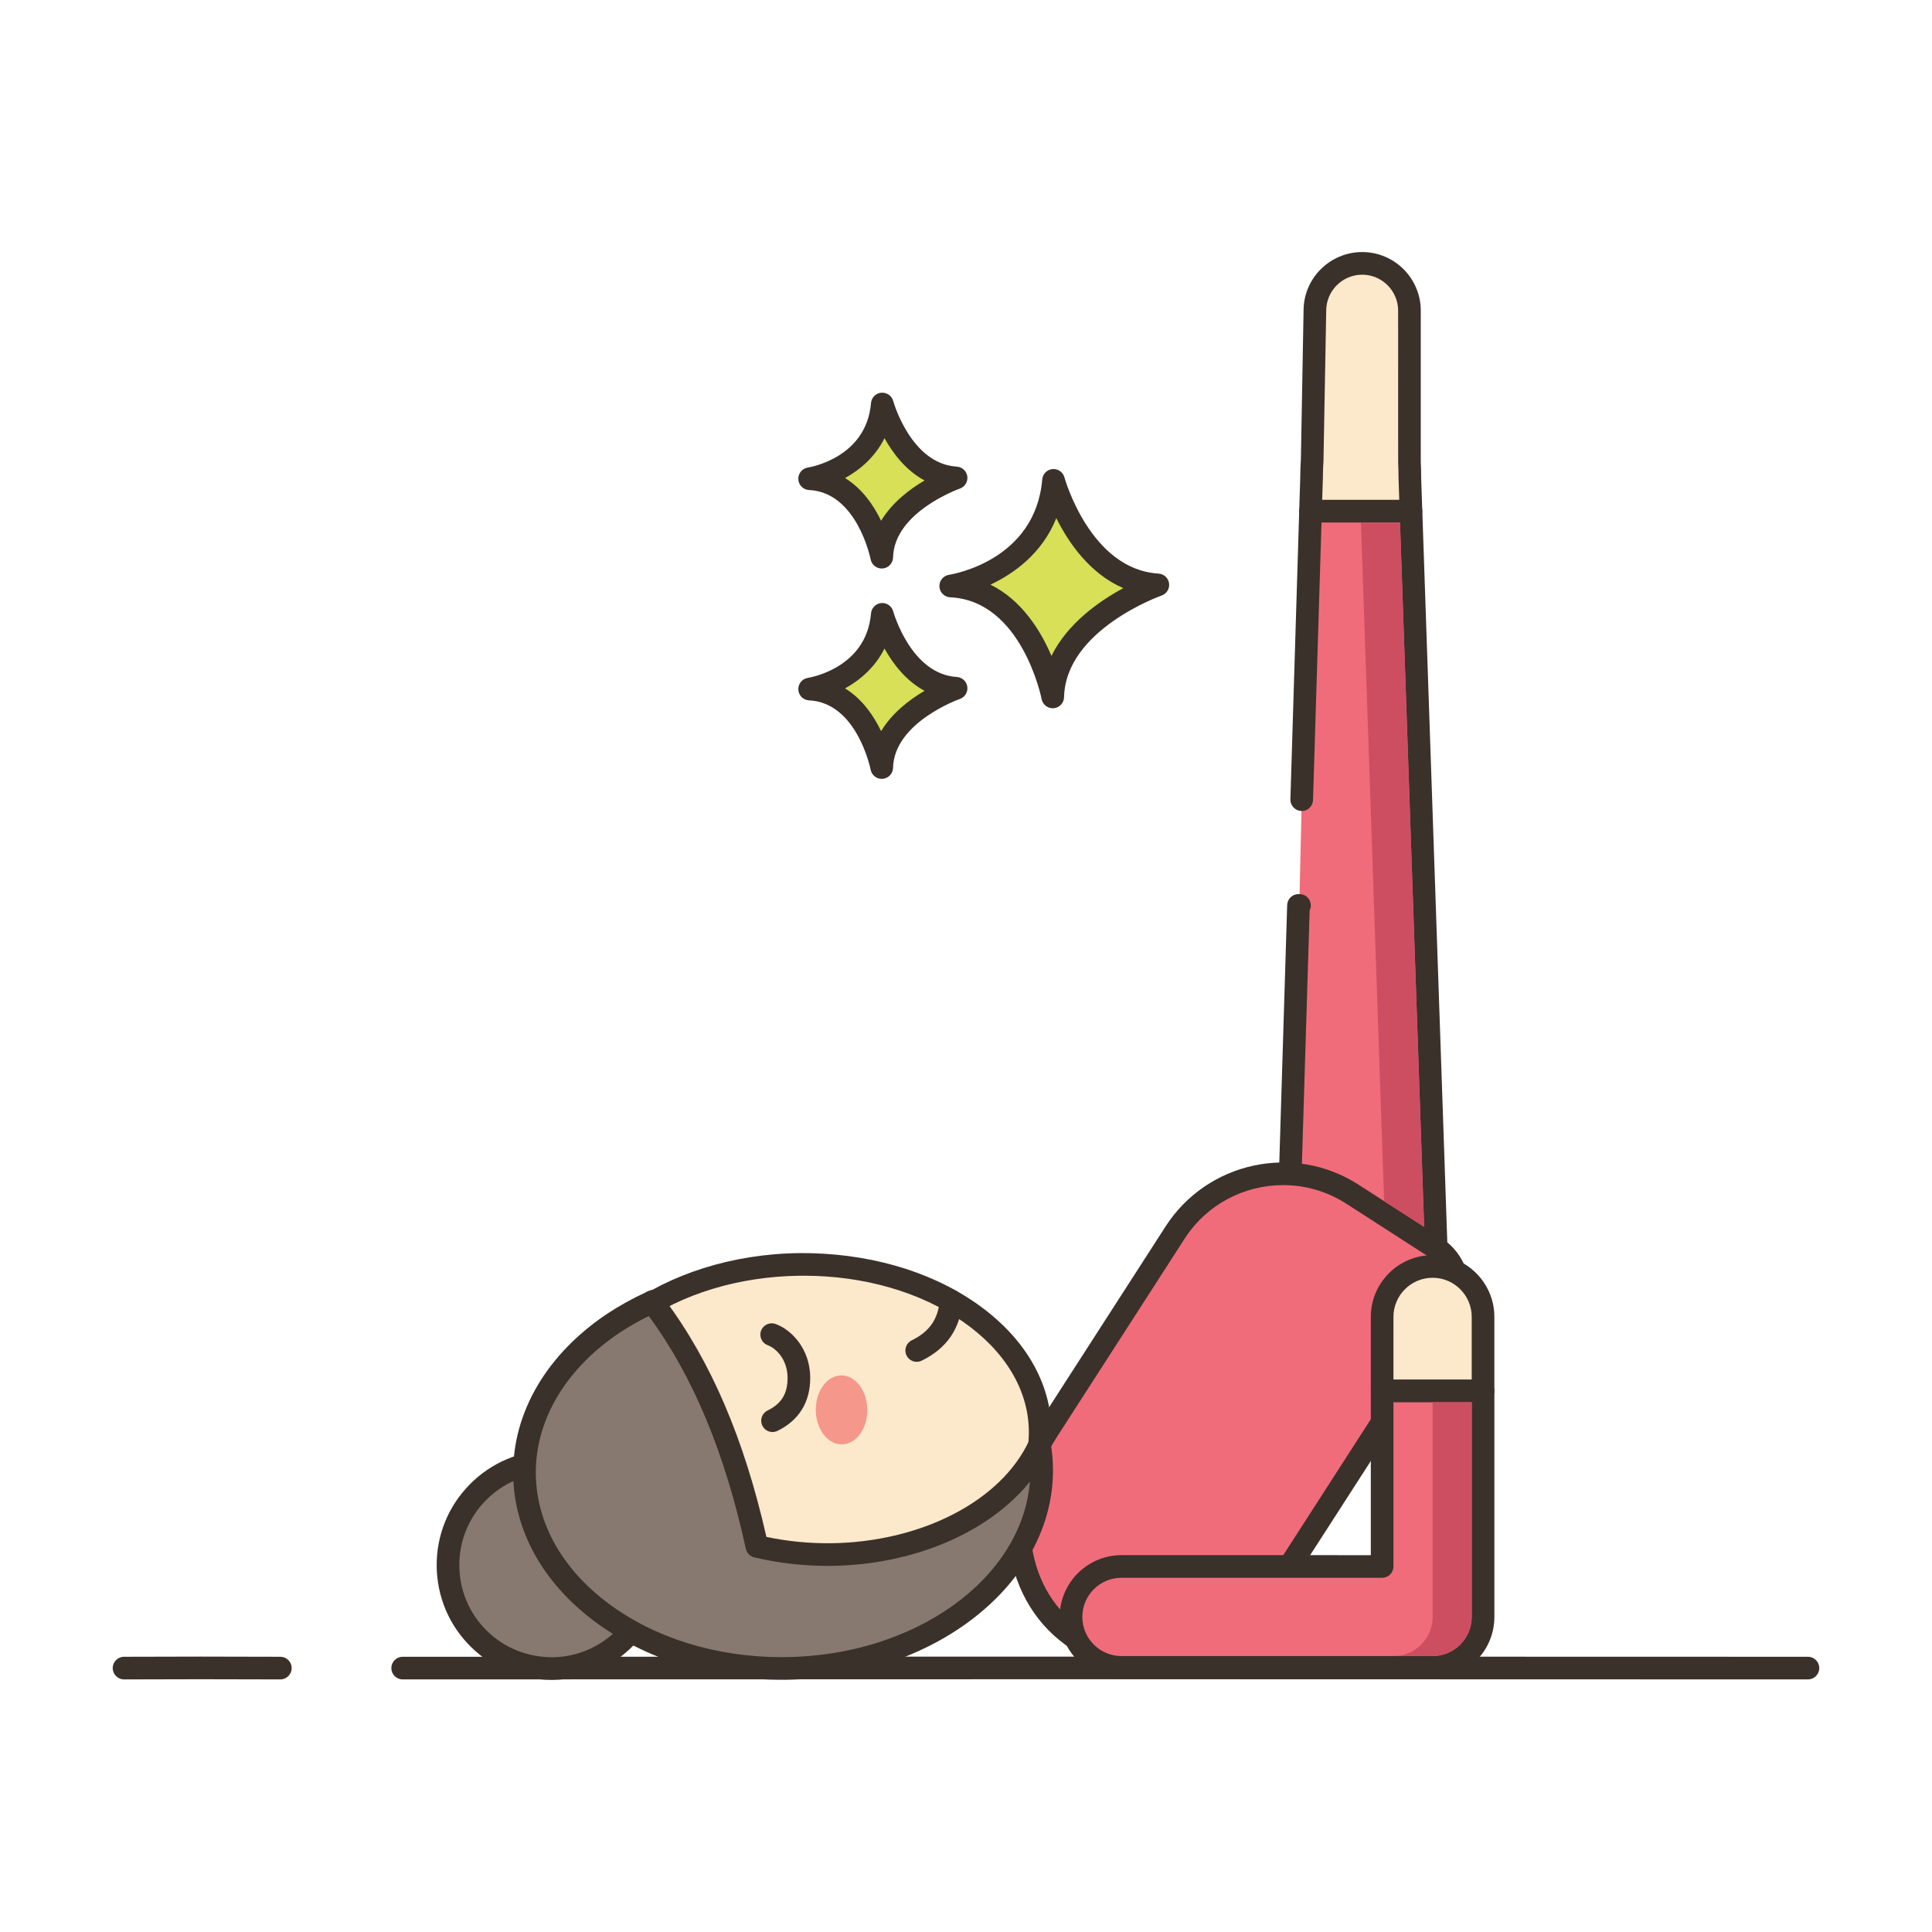 <?xml version="1.0" encoding="UTF-8"?> <svg xmlns="http://www.w3.org/2000/svg" xmlns:xlink="http://www.w3.org/1999/xlink" version="1.1" id="Layer_1" x="0px" y="0px" viewBox="0 0 256 256" style="enable-background:new 0 0 256 256;" xml:space="preserve"> <style type="text/css"> .st0{fill:#3A312A;} .st1{fill:#FCE8CB;} .st2{fill:#D7E057;} .st3{fill:#87796F;} .st4{fill:#F16C7A;} .st5{fill-rule:evenodd;clip-rule:evenodd;fill:#FCE8CB;} .st6{fill:#F5978A;} .st7{fill:#CCAE8B;} .st8{fill:#B9BC39;} .st9{fill:#CE4E61;} .st10{fill-rule:evenodd;clip-rule:evenodd;fill:#D7E057;} .st11{fill:#FFFFFF;} .st12{fill-rule:evenodd;clip-rule:evenodd;fill:#F16C7A;} .st13{fill:#6B5B51;} .st14{fill:#8AC6DD;} .st15{fill:#68A8BC;} .st16{fill-rule:evenodd;clip-rule:evenodd;fill:#87796F;} </style> <g> <g> <g> <path class="st0" d="M37.155,219.531c-7.17-0.031-14.143-0.031-20.725,0c-0.829,0.004-1.497,0.679-1.493,1.507 c0.004,0.826,0.675,1.493,1.5,1.493c0.002,0,0.005,0,0.007,0c6.573-0.031,13.536-0.031,20.697,0c0.003,0,0.005,0,0.007,0 c0.825,0,1.496-0.667,1.5-1.493C38.652,220.209,37.983,219.535,37.155,219.531z"></path> </g> </g> <g> <g> <path class="st0" d="M239.563,219.531c-61.739-0.031-124.39-0.031-186.209,0c-0.828,0-1.499,0.672-1.499,1.501 c0,0.828,0.672,1.499,1.5,1.499h0.001c61.816-0.032,124.467-0.032,186.205,0c0.001,0,0.001,0,0.001,0 c0.828,0,1.5-0.671,1.5-1.499C241.063,220.203,240.392,219.531,239.563,219.531z"></path> </g> </g> <g> <g> <path class="st2" d="M139.596,63.649c-1.018,12.091-13.618,13.999-13.618,13.999c10.818,0.509,13.514,14.699,13.514,14.699 c0.231-10.118,13.928-14.849,13.928-14.849C143.159,76.885,139.596,63.649,139.596,63.649z"></path> </g> </g> <g> <g> <path class="st0" d="M153.51,76.002c-9.047-0.542-12.433-12.622-12.466-12.744c-0.19-0.702-0.847-1.165-1.584-1.102 c-0.725,0.066-1.298,0.642-1.359,1.367c-0.904,10.735-11.884,12.569-12.348,12.642c-0.763,0.116-1.313,0.791-1.273,1.561 c0.04,0.771,0.657,1.385,1.428,1.421c9.494,0.447,12.087,13.353,12.111,13.482c0.137,0.712,0.76,1.218,1.473,1.218 c0.042,0,0.084-0.002,0.126-0.005c0.765-0.064,1.357-0.693,1.375-1.46c0.203-8.944,12.792-13.421,12.919-13.466 c0.676-0.234,1.092-0.914,0.994-1.622S154.224,76.045,153.51,76.002z M139.325,86.911c-1.418-3.32-3.915-7.384-8.084-9.443 c3.108-1.465,6.849-4.126,8.725-8.813c1.621,3.254,4.437,7.355,8.875,9.278C145.657,79.651,141.443,82.596,139.325,86.911z"></path> </g> </g> <g> <g> <path class="st2" d="M116.909,81.403c-0.72,8.552-9.632,9.902-9.632,9.902c7.651,0.36,9.558,10.397,9.558,10.397 c0.163-7.156,9.851-10.503,9.851-10.503C119.429,90.765,116.909,81.403,116.909,81.403z"></path> </g> </g> <g> <g> <path class="st0" d="M126.776,89.702c-6.051-0.362-8.376-8.533-8.419-8.689c-0.189-0.703-0.865-1.172-1.582-1.104 c-0.726,0.065-1.3,0.643-1.361,1.368c-0.609,7.237-8.05,8.495-8.361,8.544c-0.763,0.116-1.313,0.791-1.273,1.561 c0.04,0.771,0.657,1.385,1.428,1.421c6.364,0.3,8.138,9.093,8.154,9.18c0.136,0.712,0.759,1.22,1.473,1.22 c0.041,0,0.083-0.002,0.124-0.005c0.766-0.063,1.359-0.693,1.377-1.461c0.138-6.018,8.756-9.09,8.842-9.119 c0.676-0.233,1.093-0.913,0.996-1.622C128.075,90.286,127.49,89.745,126.776,89.702z M116.753,96.88 c-0.975-2.021-2.49-4.257-4.777-5.665c1.994-1.099,3.985-2.802,5.224-5.282c1.114,2.007,2.826,4.266,5.307,5.604 C120.527,92.7,118.206,94.461,116.753,96.88z"></path> </g> </g> <g> <g> <path class="st2" d="M116.909,53.531c-0.72,8.552-9.632,9.902-9.632,9.902c7.651,0.36,9.558,10.397,9.558,10.397 c0.163-7.156,9.851-10.503,9.851-10.503C119.429,62.893,116.909,53.531,116.909,53.531z"></path> </g> </g> <g> <g> <path class="st0" d="M126.776,61.83c-6.051-0.361-8.376-8.533-8.419-8.689c-0.189-0.704-0.865-1.162-1.582-1.104 c-0.726,0.065-1.3,0.643-1.361,1.368c-0.609,7.238-8.05,8.496-8.361,8.545c-0.763,0.116-1.313,0.791-1.273,1.561 c0.04,0.771,0.657,1.385,1.428,1.421c6.364,0.3,8.138,9.092,8.154,9.179c0.136,0.712,0.759,1.22,1.473,1.22 c0.041,0,0.083-0.002,0.124-0.005c0.766-0.063,1.359-0.693,1.377-1.461c0.138-6.018,8.756-9.09,8.842-9.119 c0.676-0.234,1.093-0.913,0.996-1.622C128.075,62.414,127.49,61.872,126.776,61.83z M116.752,69.008 c-0.974-2.021-2.489-4.256-4.776-5.665c1.994-1.098,3.985-2.802,5.224-5.282c1.114,2.008,2.826,4.266,5.307,5.604 C120.527,64.828,118.206,66.589,116.752,69.008z"></path> </g> </g> <g> <g> <path class="st1" d="M186.81,63.3c0-0.72-0.01-1.42-0.05-2.09V41.17c0-3.46-2.8-6.27-6.26-6.27s-6.27,2.81-6.27,6.27l-0.36,19.8 c-0.05,0.75-0.08,1.53-0.08,2.33l-0.14,4.44h13.31L186.81,63.3z"></path> </g> </g> <g> <g> <path class="st0" d="M188.311,63.3c0-0.751-0.012-1.48-0.051-2.09V41.17c0-4.285-3.481-7.771-7.76-7.771 c-4.284,0-7.77,3.485-7.77,7.743l-0.357,19.728c-0.055,0.833-0.083,1.65-0.082,2.383l-0.14,4.44 c-0.013,0.405,0.14,0.799,0.422,1.091c0.282,0.291,0.671,0.456,1.077,0.456h13.31c0.406,0,0.796-0.165,1.078-0.457 c0.283-0.293,0.435-0.688,0.421-1.094L188.311,63.3z M175.198,66.24l0.092-2.94c0-0.713,0.025-1.464,0.08-2.303l0.36-19.827 c0-2.631,2.14-4.771,4.77-4.771c2.625,0,4.76,2.14,4.76,4.771l0.003,20.13c0.038,0.641,0.048,1.312,0.049,2.051l0.097,2.89 H175.198z"></path> </g> </g> <g> <g> <path class="st4" d="M186.963,67.738h-13.31l-1.168,38.217l-0.318,14.022c-0.038,0-0.073-0.005-0.111-0.005l-1.587,51.93 c0,5.653,4.49,10.235,10.028,10.235s10.029-4.582,10.029-10.235L186.963,67.738z"></path> </g> </g> <g> <g> <path class="st0" d="M188.462,67.687c-0.027-0.808-0.69-1.448-1.499-1.448h-13.311c-0.811,0-1.475,0.644-1.499,1.454 l-1.168,38.217c-0.025,0.828,0.625,1.52,1.453,1.545c0.801,0.07,1.521-0.625,1.545-1.453l1.124-36.763h10.406l3.512,102.663 c0,4.816-3.826,8.734-8.528,8.734s-8.528-3.918-8.529-8.688l1.569-51.314c0.099-0.198,0.155-0.42,0.155-0.654 c0-0.829-0.647-1.5-1.476-1.5c-0.037-0.003-0.121-0.007-0.161-0.007c-0.808,0-1.474,0.642-1.498,1.454l-1.589,51.976 c0,6.471,5.172,11.734,11.528,11.734s11.528-5.264,11.527-11.785L188.462,67.687z"></path> </g> </g> <g> <g> <path class="st4" d="M190.17,165.3l-10.962-7.062c-7.894-5.085-18.416-2.809-23.502,5.085l-16.934,26.286 c-6.295,9.771-4.493,22.142,4.025,27.629c8.518,5.488,20.527,2.015,26.822-7.756l22.54-34.987 C194.149,171.407,193.259,167.29,190.17,165.3z"></path> </g> </g> <g> <g> <path class="st0" d="M190.982,164.039l-10.962-7.062c-8.577-5.528-20.05-3.043-25.575,5.533l-16.934,26.286 c-3.241,5.03-4.579,10.873-3.767,16.45c0.824,5.653,3.751,10.36,8.24,13.252c2.98,1.92,6.355,2.832,9.786,2.832 c7.158,0,14.558-3.971,19.109-11.036l22.539-34.986C195.855,171.529,194.762,166.474,190.982,164.039z M190.898,173.684 l-22.539,34.986c-5.837,9.061-16.938,12.341-24.749,7.308c-3.75-2.416-6.199-6.381-6.896-11.163 c-0.708-4.86,0.471-9.972,3.319-14.393l16.934-26.286c2.961-4.596,7.959-7.103,13.058-7.103c2.874,0,5.78,0.797,8.371,2.466 l10.962,7.062C191.746,168.1,192.438,171.295,190.898,173.684z"></path> </g> </g> <g> <g> <path class="st1" d="M189.83,167.81c-3.7,0-6.69,2.99-6.69,6.68v9.82h13.37v-9.82C196.51,170.8,193.52,167.81,189.83,167.81z"></path> </g> </g> <g> <g> <path class="st0" d="M189.83,166.311c-4.517,0-8.19,3.669-8.19,8.18v9.82c0,0.828,0.672,1.5,1.5,1.5h13.37 c0.828,0,1.5-0.672,1.5-1.5v-9.82C198.01,169.979,194.341,166.311,189.83,166.311z M195.01,182.811h-10.37v-8.32 c0-2.856,2.328-5.18,5.19-5.18c2.856,0,5.18,2.323,5.18,5.18V182.811z"></path> </g> </g> <g> <g> <path class="st4" d="M183.141,184.31v23.255h-34.541c-3.692,0-6.686,2.994-6.686,6.686c0,3.692,2.994,6.686,6.686,6.686h41.227 c3.692,0,6.686-2.993,6.686-6.686v-29.94H183.141z"></path> </g> </g> <g> <g> <path class="st0" d="M196.512,182.811h-13.371c-0.828,0-1.5,0.672-1.5,1.5v21.755H148.6c-4.514,0-8.186,3.672-8.186,8.186 s3.672,8.186,8.186,8.186h41.227c4.514,0,8.186-3.672,8.186-8.186v-29.94C198.012,183.482,197.34,182.811,196.512,182.811z M195.012,214.251c0,2.859-2.326,5.186-5.186,5.186H148.6c-2.859,0-5.186-2.326-5.186-5.186s2.326-5.186,5.186-5.186h34.541 c0.828,0,1.5-0.672,1.5-1.5v-21.755h10.371V214.251z"></path> </g> </g> <g> <g> <path class="st3" d="M72.949,193.659c-7.576,0.073-13.658,6.274-13.585,13.851c0.073,7.576,6.273,13.658,13.848,13.585 c7.575-0.073,13.658-6.274,13.585-13.85C86.724,199.668,80.524,193.586,72.949,193.659z"></path> </g> </g> <g> <g> <path class="st0" d="M83.737,196.513c-2.866-2.812-6.643-4.354-10.651-4.354c-0.051,0-0.101,0.001-0.151,0.001 c-4.064,0.039-7.871,1.659-10.717,4.562c-2.847,2.902-4.393,6.738-4.354,10.804c0.039,4.064,1.658,7.871,4.56,10.717 c2.866,2.812,6.643,4.354,10.651,4.354c0.051,0,0.101-0.001,0.151-0.001c8.391-0.081,15.151-6.974,15.07-15.365 C88.258,203.165,86.639,199.358,83.737,196.513z M73.197,219.595c-3.263-0.005-6.344-1.21-8.672-3.495 c-2.33-2.285-3.63-5.341-3.661-8.604s1.21-6.344,3.495-8.674s5.341-3.631,8.604-3.662c0.04,0,0.081-0.001,0.121-0.001 c3.218,0,6.251,1.239,8.551,3.496c2.33,2.285,3.63,5.341,3.661,8.604C85.362,213.996,79.935,219.529,73.197,219.595z"></path> </g> </g> <g> <g> <ellipse transform="matrix(1 -0.01 0.01 1 -1.85 1.047)" class="st1" cx="106.26" cy="189.93" rx="31.571" ry="22.391"></ellipse> </g> </g> <g> <g> <path class="st0" d="M129.287,172.649c-6.256-4.346-14.488-6.648-23.256-6.609c-18.234,0.177-32.967,11.037-32.841,24.21 c0.063,6.48,3.629,12.503,10.043,16.96c6.147,4.271,14.228,6.611,22.799,6.611c0.151,0,0.305-0.001,0.457-0.002 c18.234-0.177,32.967-11.037,32.84-24.21C139.268,183.13,135.701,177.106,129.287,172.649z M106.46,210.819 c-8.169,0.057-15.766-2.078-21.516-6.073c-5.592-3.886-8.701-9.045-8.754-14.525c-0.11-11.519,13.289-21.021,29.87-21.181 c0.144-0.001,0.286-0.002,0.43-0.002c7.963,0,15.437,2.15,21.085,6.075c5.593,3.886,8.701,9.045,8.754,14.525 C136.44,201.157,123.041,210.659,106.46,210.819z"></path> </g> </g> <g> <g> <path class="st0" d="M126.13,170.872c-0.822-0.055-1.546,0.556-1.61,1.382c-0.191,2.512-1.369,4.21-3.707,5.344 c-0.745,0.361-1.057,1.259-0.695,2.004c0.259,0.535,0.794,0.846,1.351,0.846c0.22,0,0.442-0.048,0.653-0.15 c3.304-1.602,5.117-4.23,5.391-7.814C127.574,171.656,126.956,170.936,126.13,170.872z"></path> </g> </g> <g> <g> <path class="st6" d="M111.465,182.252c-1.885,0.018-3.394,2.078-3.37,4.6c0.024,2.522,1.572,4.552,3.457,4.533 c1.885-0.018,3.394-2.077,3.37-4.599C114.898,184.264,113.351,182.234,111.465,182.252z"></path> </g> </g> <g> <g> <path class="st0" d="M102.766,175.434c-0.776-0.282-1.64,0.119-1.923,0.897c-0.282,0.778,0.119,1.64,0.897,1.923 c1.039,0.377,2.594,1.827,2.617,4.273c0.021,2.12-0.798,3.469-2.653,4.375c-0.744,0.363-1.053,1.261-0.689,2.006 c0.26,0.532,0.793,0.842,1.349,0.842c0.221,0,0.445-0.049,0.657-0.152c2.868-1.399,4.368-3.854,4.337-7.1 C107.321,178.778,104.952,176.229,102.766,175.434z"></path> </g> </g> <g> <g> <path class="st3" d="M137.741,191.487c-3.83,8.311-14.778,14.376-27.757,14.502c-3.396,0.033-6.649-0.365-9.692-1.087 c-2.554-11.693-6.635-22.983-13.832-32.367c0.04-0.037,0.073-0.077,0.113-0.113c-0.049,0.022-0.094,0.049-0.144,0.072 c-0.005-0.007-0.009-0.013-0.014-0.019c-0.017,0.017-0.035,0.034-0.052,0.052c-1.759,0.805-3.417,1.718-4.963,2.729 c-7.354,4.866-11.979,12.047-11.902,20.042c0.138,14.422,15.595,25.963,34.519,25.78c18.912-0.183,34.144-12.021,34.006-26.443 C138.014,193.559,137.916,192.51,137.741,191.487z"></path> </g> </g> <g> <g> <path class="st0" d="M139.22,191.235c-0.109-0.648-0.63-1.149-1.281-1.236c-0.654-0.087-1.284,0.263-1.56,0.859 c-3.702,8.036-14.315,13.514-26.409,13.631c-2.801,0.015-5.655-0.256-8.419-0.843c-2.936-12.983-7.359-23.303-13.502-31.499 c-0.035-0.19-0.107-0.376-0.219-0.546c-0.4-0.612-1.184-0.845-1.854-0.556c-0.146,0.045-0.287,0.112-0.414,0.199 c-1.753,0.812-3.428,1.738-4.989,2.759c-8.069,5.341-12.652,13.107-12.574,21.309c0.071,7.454,3.913,14.398,10.817,19.554 c6.672,4.982,15.446,7.713,24.754,7.713c0.154,0,0.309-0.001,0.463-0.002c19.716-0.19,35.638-12.731,35.491-27.957 C139.513,193.497,139.411,192.358,139.22,191.235z M104.004,219.577c-0.145,0.002-0.289,0.002-0.435,0.002 c-8.664,0-16.803-2.52-22.958-7.116c-6.136-4.583-9.55-10.684-9.612-17.18c-0.068-7.164,4.025-14.009,11.224-18.773 c1.179-0.771,2.435-1.486,3.745-2.134c5.859,7.976,10.07,18.081,12.859,30.846c0.123,0.563,0.559,1.006,1.119,1.139 c3.286,0.781,6.637,1.143,10.053,1.129c11.06-0.107,21.046-4.441,26.466-11.157C135.435,209.133,121.314,219.41,104.004,219.577z "></path> </g> </g> <g> <g> <polygon class="st9" points="185.51,69.24 180.33,69.24 183.4,159.16 188.71,162.57 "></polygon> </g> </g> <g> <g> <path class="st9" d="M189.83,185.81v28.44c0,2.86-2.33,5.19-5.19,5.19h5.19c2.86,0,5.18-2.33,5.18-5.19v-28.44H189.83z"></path> </g> </g> </g> </svg> 